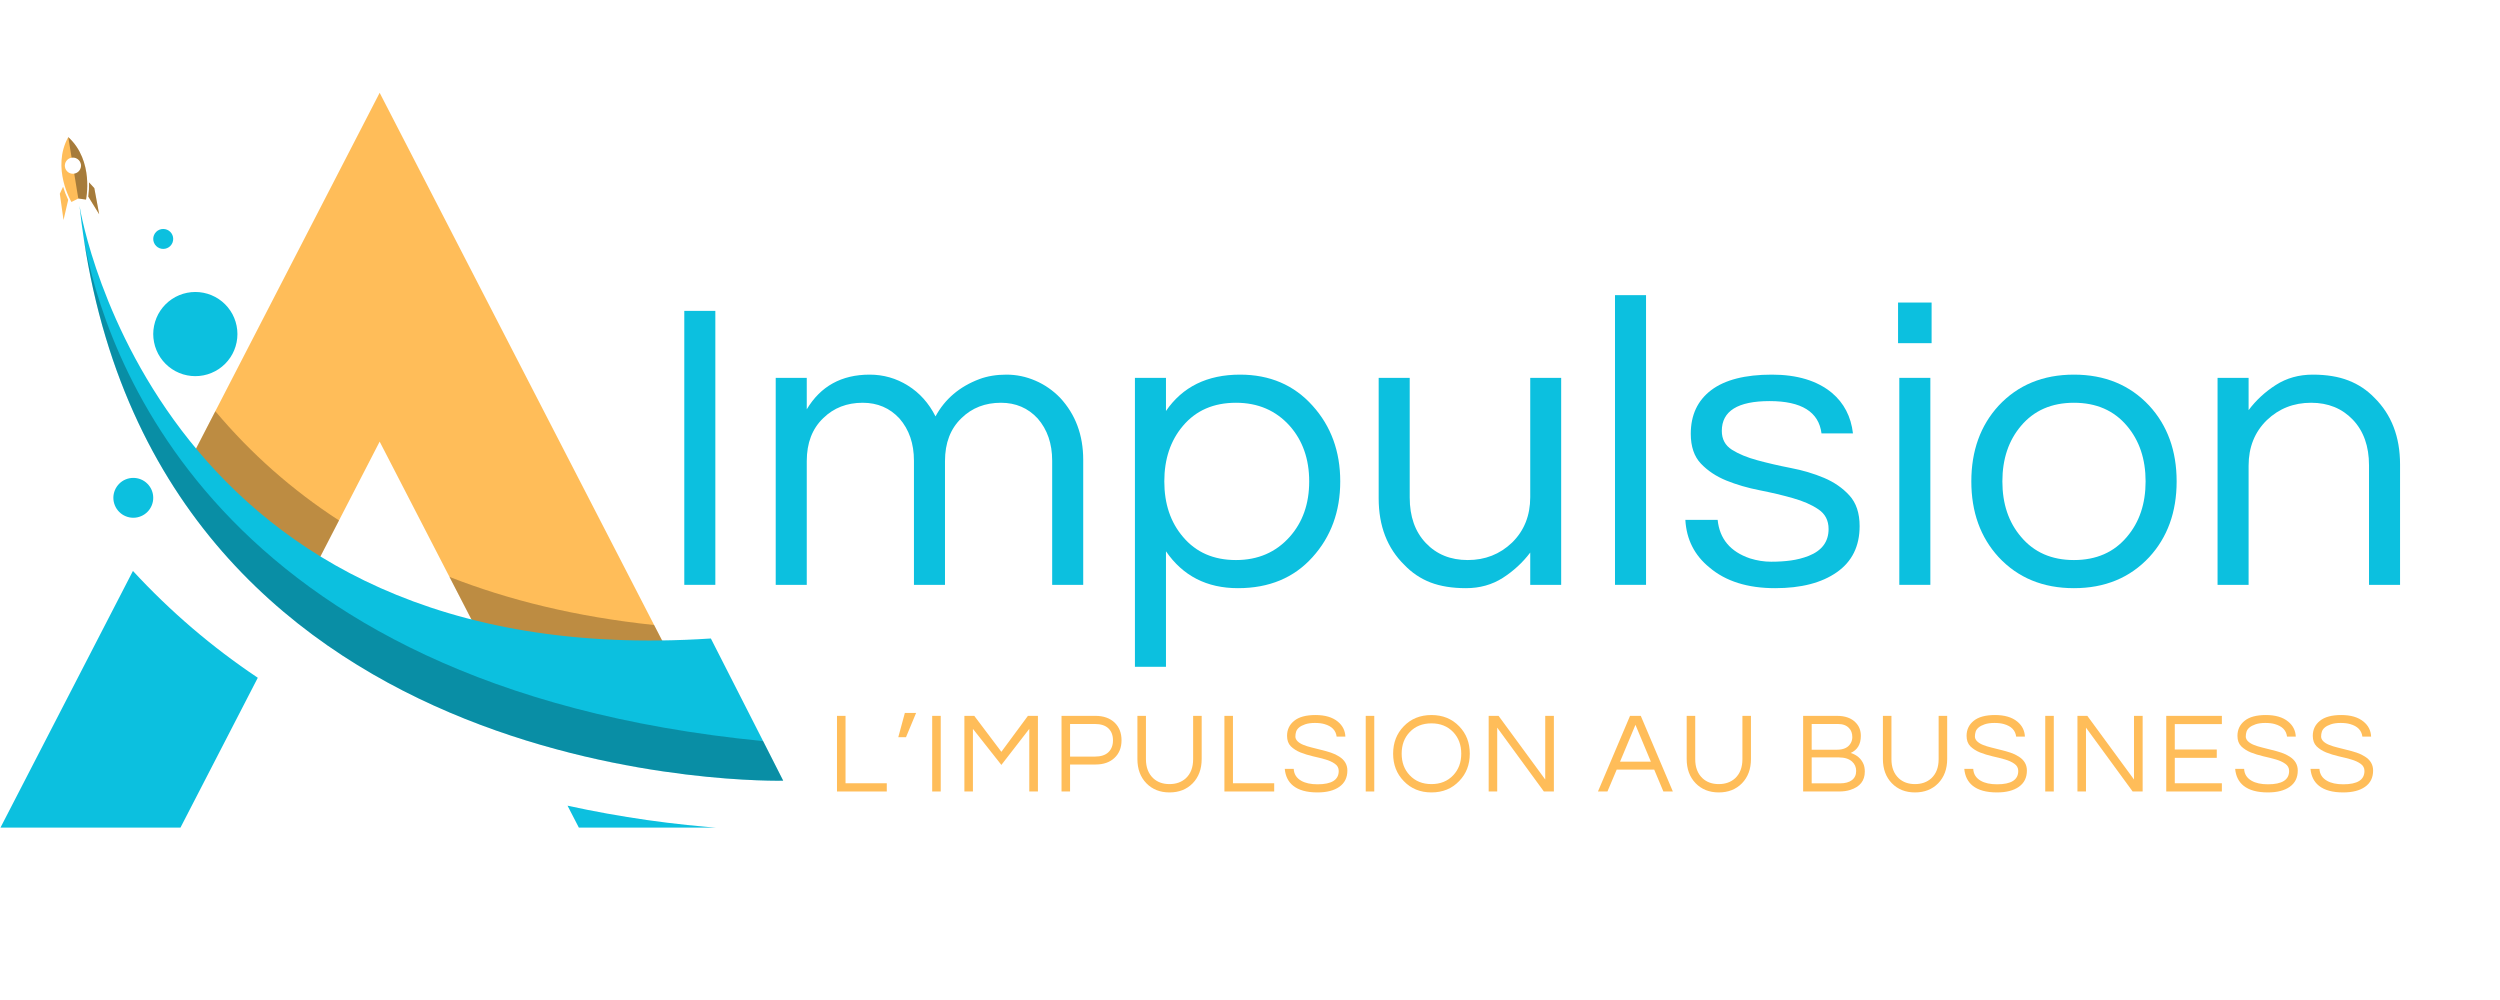 <svg xmlns="http://www.w3.org/2000/svg" xmlns:xlink="http://www.w3.org/1999/xlink" width="500" zoomAndPan="magnify" viewBox="0 0 375 150" height="200" preserveAspectRatio="xMidYMid meet" version="1.0"><defs><filter x="0%" y="0%" width="100%" height="100%" id="26cce7ae56"><feColorMatrix values="0 0 0 0 1 0 0 0 0 1 0 0 0 0 1 0 0 0 1 0" color-interpolation-filters="sRGB"/></filter><g/><clipPath id="e3905ce2c6"><path d="M 26 13.887 L 101 13.887 L 101 102 L 26 102 Z M 26 13.887 " clip-rule="nonzero"/></clipPath><clipPath id="834516c102"><path d="M 0 85 L 39 85 L 39 124.137 L 0 124.137 Z M 0 85 " clip-rule="nonzero"/></clipPath><clipPath id="3730f7dad4"><path d="M 85 120 L 110 120 L 110 124.137 L 85 124.137 Z M 85 120 " clip-rule="nonzero"/></clipPath><mask id="4402aa7821"><g filter="url(#26cce7ae56)"><rect x="-37.5" width="450" fill="#000000" y="-15" height="180" fill-opacity="0.74"/></g></mask><clipPath id="6e81f16c36"><path d="M 41 25 L 74.32 25 L 74.32 40.281 L 41 40.281 Z M 41 25 " clip-rule="nonzero"/></clipPath><mask id="13092b2363"><g filter="url(#26cce7ae56)"><rect x="-108.5" width="540" fill="#000000" y="-94" height="216" fill-opacity="0.35"/></g></mask><clipPath id="ae3b3b5740"><path d="M 0.199 0.398 L 33.32 0.398 L 33.32 15.281 L 0.199 15.281 Z M 0.199 0.398 " clip-rule="nonzero"/></clipPath><clipPath id="45e148f1a2"><rect x="0" width="34" y="0" height="16"/></clipPath><clipPath id="92d94c4853"><path d="M 0.398 0.441 L 26 0.441 L 26 27 L 0.398 27 Z M 0.398 0.441 " clip-rule="nonzero"/></clipPath><mask id="df3f55436b"><g filter="url(#26cce7ae56)"><rect x="-108.5" width="540" fill="#000000" y="-94" height="216" fill-opacity="0.35"/></g></mask><clipPath id="ca5ad3b4a4"><path d="M 0.398 0.441 L 25 0.441 L 25 26.84 L 0.398 26.84 Z M 0.398 0.441 " clip-rule="nonzero"/></clipPath><clipPath id="5d075881cc"><rect x="0" width="26" y="0" height="27"/></clipPath><clipPath id="c33f1be799"><rect x="0" width="75" y="0" height="41"/></clipPath><clipPath id="b76e1ac7c3"><path d="M 11 30 L 117.75 30 L 117.75 118 L 11 118 Z M 11 30 " clip-rule="nonzero"/></clipPath><clipPath id="e76cf14382"><path d="M 12 35 L 117.75 35 L 117.75 118 L 12 118 Z M 12 35 " clip-rule="nonzero"/></clipPath><mask id="dd385333cb"><g filter="url(#26cce7ae56)"><rect x="-37.5" width="450" fill="#000000" y="-15" height="180" fill-opacity="0.26"/></g></mask><clipPath id="4eed3ae8fb"><path d="M 0.238 0.52 L 105.75 0.52 L 105.75 82.359 L 0.238 82.359 Z M 0.238 0.52 " clip-rule="nonzero"/></clipPath><clipPath id="e7b29fcdc6"><rect x="0" width="106" y="0" height="83"/></clipPath><mask id="1b28fe9d66"><g filter="url(#26cce7ae56)"><rect x="-37.5" width="450" fill="#000000" y="-15" height="180" fill-opacity="0.35"/></g></mask><clipPath id="76f79fb226"><path d="M 1 0.121 L 3 0.121 L 3 5.398 L 1 5.398 Z M 1 0.121 " clip-rule="nonzero"/></clipPath><clipPath id="695048902c"><rect x="0" width="4" y="0" height="6"/></clipPath><mask id="d5263ebaca"><g filter="url(#26cce7ae56)"><rect x="-37.5" width="450" fill="#000000" y="-15" height="180" fill-opacity="0.35"/></g></mask><clipPath id="4fc3743432"><path d="M 0.078 0.16 L 3.199 0.16 L 3.199 10 L 0.078 10 Z M 0.078 0.16 " clip-rule="nonzero"/></clipPath><clipPath id="d92b03a1ab"><rect x="0" width="4" y="0" height="11"/></clipPath></defs><g clip-path="url(#e3905ce2c6)"><path fill="#ffbd59" d="M 45.898 87.66 L 56.949 66.242 L 73.766 98.824 C 80.09 100.27 86.496 100.996 92.984 101.008 C 94.445 101.008 98.062 101.02 100.082 97.562 L 56.949 13.918 L 26.504 72.914 C 32.391 78.59 38.855 83.504 45.898 87.66 Z M 45.898 87.66 " fill-opacity="1" fill-rule="nonzero"/></g><g clip-path="url(#834516c102)"><path fill="#0cc0df" d="M 19.941 85.641 L 0 124.277 L 27 124.277 L 38.668 101.664 C 31.793 97.062 25.551 91.723 19.941 85.641 Z M 19.941 85.641 " fill-opacity="1" fill-rule="nonzero"/></g><g clip-path="url(#3730f7dad4)"><path fill="#0cc0df" d="M 85.129 120.852 L 86.898 124.277 L 109.16 124.277 C 101.066 123.727 93.055 122.586 85.129 120.852 Z M 85.129 120.852 " fill-opacity="1" fill-rule="nonzero"/></g><g mask="url(#4402aa7821)"><g transform="matrix(1, 0, 0, 1, 26, 61)"><g clip-path="url(#c33f1be799)"><g clip-path="url(#6e81f16c36)"><g mask="url(#13092b2363)"><g transform="matrix(1, 0, 0, 1, 41, 25)"><g clip-path="url(#45e148f1a2)"><g clip-path="url(#ae3b3b5740)"><path fill="#000000" d="M 25.984 15.008 C 27.445 15.008 31.062 15.02 33.082 11.562 L 31.117 7.754 C 19.363 6.516 9.203 3.98 0.418 0.535 L 6.762 12.828 C 9.27 13.398 12.887 13.969 16.727 14.5 C 19.805 14.836 22.891 15.008 25.984 15.008 Z M 25.984 15.008 " fill-opacity="1" fill-rule="nonzero"/></g></g></g></g></g><g clip-path="url(#92d94c4853)"><g mask="url(#df3f55436b)"><g transform="matrix(1, 0, 0, 1, 0, -0)"><g clip-path="url(#5d075881cc)"><g clip-path="url(#ca5ad3b4a4)"><path fill="#000000" d="M 24.848 17.066 C 17.852 12.527 11.668 7.07 6.301 0.684 L 0.504 11.914 C 6.391 17.59 12.855 22.504 19.898 26.66 Z M 24.848 17.066 " fill-opacity="1" fill-rule="nonzero"/></g></g></g></g></g></g></g></g><g clip-path="url(#b76e1ac7c3)"><path fill="#0cc0df" d="M 117.48 117.102 C 117.48 117.102 25.246 119.488 12.57 35.84 C 12.324 34.219 12.109 32.562 11.926 30.871 C 12.262 32.934 24.113 101.188 106.629 95.773 L 114.461 111.152 Z M 117.48 117.102 " fill-opacity="1" fill-rule="nonzero"/></g><g clip-path="url(#e76cf14382)"><g mask="url(#dd385333cb)"><g transform="matrix(1, 0, 0, 1, 12, 35)"><g clip-path="url(#e7b29fcdc6)"><g clip-path="url(#4eed3ae8fb)"><path fill="#000000" d="M 105.48 82.102 C 105.48 82.102 13.246 84.488 0.57 0.84 C 3.504 17.129 19.285 68.043 102.461 76.164 Z M 105.48 82.102 " fill-opacity="1" fill-rule="nonzero"/></g></g></g></g></g><path fill="#ffbd59" d="M 13.352 27.363 L 14.148 28.227 L 14.875 32.141 L 13.242 29.496 C 13.336 28.789 13.375 28.078 13.352 27.363 Z M 9.465 28.004 L 8.973 29.062 L 9.527 33.008 L 10.23 29.98 C 9.922 29.344 9.668 28.684 9.465 28.004 Z M 12.906 29.938 L 11.754 29.777 L 10.715 30.297 C 10.715 30.297 7.672 25.195 10.238 20.566 C 14.148 24.137 12.906 29.934 12.906 29.934 Z M 12.141 24.652 C 12.113 24.496 12.059 24.348 11.973 24.211 C 11.887 24.074 11.781 23.957 11.648 23.863 C 11.52 23.77 11.375 23.703 11.219 23.668 C 11.062 23.629 10.902 23.625 10.746 23.652 C 10.586 23.676 10.438 23.73 10.301 23.816 C 10.164 23.902 10.047 24.008 9.953 24.141 C 9.859 24.27 9.793 24.414 9.758 24.57 C 9.719 24.727 9.715 24.887 9.742 25.047 C 9.766 25.203 9.82 25.352 9.906 25.488 C 9.992 25.625 10.098 25.742 10.23 25.836 C 10.359 25.93 10.504 25.996 10.66 26.031 C 10.816 26.07 10.977 26.074 11.137 26.051 C 11.293 26.023 11.441 25.969 11.578 25.883 C 11.715 25.797 11.832 25.691 11.926 25.559 C 12.02 25.43 12.086 25.285 12.121 25.129 C 12.16 24.973 12.164 24.812 12.141 24.652 Z M 12.141 24.652 " fill-opacity="1" fill-rule="nonzero"/><path fill="#0cc0df" d="M 35.613 50.109 C 35.613 50.523 35.574 50.934 35.492 51.34 C 35.41 51.746 35.293 52.145 35.133 52.527 C 34.977 52.91 34.781 53.273 34.551 53.617 C 34.32 53.961 34.059 54.281 33.766 54.574 C 33.473 54.867 33.152 55.129 32.809 55.359 C 32.465 55.59 32.098 55.785 31.715 55.941 C 31.332 56.102 30.938 56.223 30.531 56.301 C 30.125 56.383 29.715 56.422 29.301 56.422 C 28.887 56.422 28.477 56.383 28.07 56.301 C 27.66 56.223 27.266 56.102 26.883 55.941 C 26.5 55.785 26.137 55.59 25.793 55.359 C 25.449 55.129 25.129 54.867 24.836 54.574 C 24.543 54.281 24.281 53.961 24.051 53.617 C 23.82 53.273 23.625 52.91 23.469 52.527 C 23.309 52.145 23.188 51.746 23.109 51.34 C 23.027 50.934 22.984 50.523 22.984 50.109 C 22.984 49.695 23.027 49.285 23.109 48.879 C 23.188 48.473 23.309 48.078 23.469 47.691 C 23.625 47.309 23.82 46.945 24.051 46.602 C 24.281 46.258 24.543 45.938 24.836 45.645 C 25.129 45.352 25.449 45.09 25.793 44.859 C 26.137 44.629 26.5 44.434 26.883 44.277 C 27.266 44.117 27.66 43.996 28.07 43.918 C 28.477 43.836 28.887 43.797 29.301 43.797 C 29.715 43.797 30.125 43.836 30.531 43.918 C 30.938 43.996 31.332 44.117 31.715 44.277 C 32.098 44.434 32.465 44.629 32.809 44.859 C 33.152 45.09 33.473 45.352 33.766 45.645 C 34.059 45.938 34.32 46.258 34.551 46.602 C 34.781 46.945 34.977 47.309 35.133 47.691 C 35.293 48.078 35.41 48.473 35.492 48.879 C 35.574 49.285 35.613 49.695 35.613 50.109 Z M 35.613 50.109 " fill-opacity="1" fill-rule="nonzero"/><path fill="#0cc0df" d="M 25.98 35.84 C 25.98 36.039 25.941 36.23 25.867 36.414 C 25.789 36.598 25.684 36.758 25.543 36.898 C 25.402 37.039 25.238 37.148 25.055 37.223 C 24.875 37.301 24.684 37.336 24.484 37.336 C 24.285 37.336 24.094 37.301 23.91 37.223 C 23.727 37.148 23.566 37.039 23.426 36.898 C 23.285 36.758 23.176 36.598 23.102 36.414 C 23.023 36.23 22.984 36.039 22.984 35.84 C 22.984 35.641 23.023 35.449 23.102 35.266 C 23.176 35.082 23.285 34.922 23.426 34.781 C 23.566 34.641 23.727 34.531 23.91 34.457 C 24.094 34.383 24.285 34.344 24.484 34.344 C 24.684 34.344 24.875 34.383 25.055 34.457 C 25.238 34.531 25.402 34.641 25.543 34.781 C 25.684 34.922 25.789 35.082 25.867 35.266 C 25.941 35.449 25.98 35.641 25.98 35.84 Z M 25.98 35.84 " fill-opacity="1" fill-rule="nonzero"/><path fill="#0cc0df" d="M 22.984 74.672 C 22.984 75.07 22.91 75.449 22.758 75.816 C 22.605 76.184 22.391 76.508 22.109 76.789 C 21.828 77.066 21.508 77.285 21.141 77.434 C 20.773 77.586 20.391 77.664 19.996 77.664 C 19.598 77.664 19.219 77.586 18.852 77.434 C 18.484 77.285 18.16 77.066 17.883 76.789 C 17.602 76.508 17.387 76.184 17.234 75.816 C 17.082 75.449 17.004 75.07 17.004 74.672 C 17.004 74.277 17.082 73.895 17.234 73.527 C 17.387 73.16 17.602 72.84 17.883 72.559 C 18.16 72.277 18.484 72.062 18.852 71.91 C 19.219 71.758 19.598 71.684 19.996 71.684 C 20.391 71.684 20.773 71.758 21.141 71.91 C 21.508 72.062 21.828 72.277 22.109 72.559 C 22.391 72.84 22.605 73.16 22.758 73.527 C 22.91 73.895 22.984 74.277 22.984 74.672 Z M 22.984 74.672 " fill-opacity="1" fill-rule="nonzero"/><g mask="url(#1b28fe9d66)"><g transform="matrix(1, 0, 0, 1, 12, 27)"><g clip-path="url(#695048902c)"><g clip-path="url(#76f79fb226)"><path fill="#000000" d="M 2.875 5.133 L 2.148 1.215 L 1.352 0.355 C 1.371 1.066 1.336 1.773 1.242 2.48 Z M 2.875 5.133 " fill-opacity="1" fill-rule="nonzero"/></g></g></g></g><g mask="url(#d5263ebaca)"><g transform="matrix(1, 0, 0, 1, 10, 20)"><g clip-path="url(#d92b03a1ab)"><g clip-path="url(#4fc3743432)"><path fill="#000000" d="M 0.238 0.566 L 0.742 3.648 C 0.902 3.625 1.062 3.629 1.219 3.664 C 1.375 3.703 1.52 3.77 1.648 3.863 C 1.781 3.957 1.887 4.07 1.973 4.211 C 2.059 4.348 2.113 4.496 2.141 4.652 C 2.164 4.812 2.16 4.973 2.125 5.129 C 2.086 5.285 2.02 5.43 1.926 5.559 C 1.832 5.691 1.715 5.797 1.578 5.883 C 1.441 5.969 1.293 6.023 1.137 6.051 L 1.742 9.773 L 2.898 9.934 C 2.898 9.934 4.148 4.137 0.238 0.566 Z M 0.238 0.566 " fill-opacity="1" fill-rule="nonzero"/></g></g></g></g><g fill="#0cc0df" fill-opacity="1"><g transform="translate(97.613, 87.726)"><g><path d="M 9.688 0 L 5.031 0 L 5.031 -41.094 L 9.688 -41.094 Z M 9.688 0 "/></g></g></g><g fill="#0cc0df" fill-opacity="1"><g transform="translate(112.326, 87.726)"><g><path d="M 8.688 -26.328 C 10.758 -29.797 13.906 -31.531 18.125 -31.531 C 20.195 -31.531 22.109 -30.984 23.859 -29.891 C 25.617 -28.797 27 -27.254 28 -25.266 C 29.406 -27.867 31.598 -29.734 34.578 -30.859 C 35.773 -31.305 37.129 -31.531 38.641 -31.531 C 40.148 -31.531 41.598 -31.227 42.984 -30.625 C 44.367 -30.031 45.602 -29.176 46.688 -28.062 C 49 -25.57 50.156 -22.469 50.156 -18.75 L 50.156 0 L 45.5 0 L 45.5 -18.625 C 45.5 -21.188 44.773 -23.297 43.328 -24.953 C 41.879 -26.523 40.039 -27.312 37.812 -27.312 C 35.445 -27.312 33.477 -26.547 31.906 -25.016 C 30.25 -23.441 29.422 -21.289 29.422 -18.562 L 29.422 0 L 24.766 0 L 24.766 -18.625 C 24.766 -21.188 24.039 -23.297 22.594 -24.953 C 21.145 -26.523 19.305 -27.312 17.078 -27.312 C 14.711 -27.312 12.742 -26.547 11.172 -25.016 C 9.516 -23.441 8.688 -21.289 8.688 -18.562 L 8.688 0 L 4.031 0 L 4.031 -31.047 L 8.688 -31.047 Z M 8.688 -26.328 "/></g></g></g><g fill="#0cc0df" fill-opacity="1"><g transform="translate(166.208, 87.726)"><g><path d="M 8.688 -26.078 C 11.176 -29.711 14.879 -31.531 19.797 -31.531 C 24.266 -31.531 27.891 -29.977 30.672 -26.875 C 33.441 -23.812 34.828 -20.023 34.828 -15.516 C 34.828 -11.004 33.441 -7.219 30.672 -4.156 C 27.891 -1.051 24.16 0.5 19.484 0.5 C 14.816 0.5 11.219 -1.344 8.688 -5.031 L 8.688 12.297 L 4.031 12.297 L 4.031 -31.047 L 8.688 -31.047 Z M 19.188 -27.312 C 15.832 -27.312 13.18 -26.156 11.234 -23.844 C 9.367 -21.645 8.438 -18.867 8.438 -15.516 C 8.438 -12.16 9.367 -9.391 11.234 -7.203 C 13.18 -4.879 15.832 -3.719 19.188 -3.719 C 22.488 -3.719 25.176 -4.879 27.25 -7.203 C 29.195 -9.391 30.172 -12.16 30.172 -15.516 C 30.172 -18.867 29.195 -21.645 27.25 -23.844 C 25.176 -26.156 22.488 -27.312 19.188 -27.312 Z M 19.188 -27.312 "/></g></g></g><g fill="#0cc0df" fill-opacity="1"><g transform="translate(203.082, 87.726)"><g><path d="M 26.453 0 L 26.453 -4.844 C 25.328 -3.352 23.957 -2.086 22.344 -1.047 C 20.727 -0.016 18.883 0.5 16.812 0.5 C 14.75 0.5 12.973 0.211 11.484 -0.359 C 9.992 -0.941 8.691 -1.816 7.578 -2.984 C 5.004 -5.504 3.719 -8.832 3.719 -12.969 L 3.719 -31.047 L 8.375 -31.047 L 8.375 -13.094 C 8.375 -10.238 9.18 -7.961 10.797 -6.266 C 12.41 -4.566 14.504 -3.719 17.078 -3.719 C 19.68 -3.719 21.895 -4.586 23.719 -6.328 C 25.539 -8.109 26.453 -10.383 26.453 -13.156 L 26.453 -31.047 L 31.094 -31.047 L 31.094 0 Z M 26.453 0 "/></g></g></g><g fill="#0cc0df" fill-opacity="1"><g transform="translate(238.218, 87.726)"><g><path d="M 8.688 0 L 4.031 0 L 4.031 -43.453 L 8.688 -43.453 Z M 8.688 0 "/></g></g></g><g fill="#0cc0df" fill-opacity="1"><g transform="translate(250.944, 87.726)"><g><path d="M 22.281 -22.719 C 21.875 -25.945 19.281 -27.562 14.5 -27.562 C 9.719 -27.562 7.328 -26.07 7.328 -23.094 C 7.328 -21.852 7.832 -20.91 8.844 -20.266 C 9.852 -19.629 11.125 -19.102 12.656 -18.688 C 14.188 -18.27 15.852 -17.883 17.656 -17.531 C 19.457 -17.188 21.125 -16.691 22.656 -16.047 C 24.188 -15.398 25.457 -14.52 26.469 -13.406 C 27.488 -12.289 28 -10.758 28 -8.812 C 28 -5.789 26.859 -3.484 24.578 -1.891 C 22.305 -0.297 19.223 0.5 15.328 0.5 C 11.191 0.5 7.906 -0.535 5.469 -2.609 C 3.227 -4.43 2.023 -6.812 1.859 -9.75 L 6.703 -9.75 C 6.992 -6.895 8.609 -4.969 11.547 -3.969 C 12.617 -3.633 13.68 -3.469 14.734 -3.469 C 15.797 -3.469 16.781 -3.531 17.688 -3.656 C 18.602 -3.781 19.492 -4.008 20.359 -4.344 C 22.348 -5.133 23.344 -6.477 23.344 -8.375 C 23.344 -9.664 22.832 -10.648 21.812 -11.328 C 20.801 -12.016 19.531 -12.57 18 -13 C 16.469 -13.438 14.801 -13.832 13 -14.188 C 11.207 -14.539 9.547 -15.023 8.016 -15.641 C 6.484 -16.266 5.207 -17.113 4.188 -18.188 C 3.176 -19.258 2.672 -20.75 2.672 -22.656 C 2.672 -25.469 3.691 -27.648 5.734 -29.203 C 7.785 -30.754 10.82 -31.531 14.844 -31.531 C 18.645 -31.531 21.645 -30.617 23.844 -28.797 C 25.656 -27.266 26.707 -25.238 27 -22.719 Z M 22.281 -22.719 "/></g></g></g><g fill="#0cc0df" fill-opacity="1"><g transform="translate(280.865, 87.726)"><g><path d="M 4.031 -31.047 L 8.688 -31.047 L 8.688 0 L 4.031 0 Z M 8.875 -42.344 L 8.875 -36.25 L 3.844 -36.25 L 3.844 -42.344 Z M 8.875 -42.344 "/></g></g></g><g fill="#0cc0df" fill-opacity="1"><g transform="translate(293.59, 87.726)"><g><path d="M 17.5 -31.531 C 22.133 -31.531 25.898 -29.977 28.797 -26.875 C 31.535 -23.895 32.906 -20.109 32.906 -15.516 C 32.906 -10.922 31.535 -7.133 28.797 -4.156 C 25.898 -1.051 22.133 0.5 17.5 0.5 C 12.863 0.5 9.098 -1.051 6.203 -4.156 C 3.473 -7.133 2.109 -10.922 2.109 -15.516 C 2.109 -20.109 3.473 -23.895 6.203 -26.875 C 9.098 -29.977 12.863 -31.531 17.5 -31.531 Z M 17.5 -3.719 C 20.852 -3.719 23.504 -4.879 25.453 -7.203 C 27.316 -9.391 28.25 -12.16 28.25 -15.516 C 28.25 -18.867 27.316 -21.645 25.453 -23.844 C 23.504 -26.156 20.852 -27.312 17.5 -27.312 C 14.156 -27.312 11.508 -26.156 9.562 -23.844 C 7.695 -21.645 6.766 -18.867 6.766 -15.516 C 6.766 -12.16 7.695 -9.391 9.562 -7.203 C 11.508 -4.879 14.156 -3.719 17.5 -3.719 Z M 17.5 -3.719 "/></g></g></g><g fill="#0cc0df" fill-opacity="1"><g transform="translate(328.602, 87.726)"><g><path d="M 8.688 -31.047 L 8.688 -26.203 C 9.801 -27.691 11.164 -28.953 12.781 -29.984 C 14.395 -31.016 16.238 -31.531 18.312 -31.531 C 20.383 -31.531 22.164 -31.238 23.656 -30.656 C 25.145 -30.082 26.445 -29.219 27.562 -28.062 C 30.125 -25.531 31.406 -22.195 31.406 -18.062 L 31.406 0 L 26.75 0 L 26.75 -17.938 C 26.75 -20.789 25.941 -23.066 24.328 -24.766 C 22.711 -26.461 20.625 -27.312 18.062 -27.312 C 15.457 -27.312 13.242 -26.441 11.422 -24.703 C 9.598 -22.922 8.688 -20.645 8.688 -17.875 L 8.688 0 L 4.031 0 L 4.031 -31.047 Z M 8.688 -31.047 "/></g></g></g><g fill="#ffbd59" fill-opacity="1"><g transform="translate(124.158, 118.723)"><g><path d="M 2.672 -11.344 L 2.672 -1.234 L 8.859 -1.234 L 8.859 0 L 1.391 0 L 1.391 -11.344 Z M 2.672 -11.344 "/></g></g></g><g fill="#ffbd59" fill-opacity="1"><g transform="translate(134.055, 118.723)"><g><path d="M 1.672 -11.781 L 3.359 -11.781 L 1.844 -8.141 L 0.688 -8.141 Z M 1.672 -11.781 "/></g></g></g><g fill="#ffbd59" fill-opacity="1"><g transform="translate(138.438, 118.723)"><g><path d="M 2.672 0 L 1.391 0 L 1.391 -11.344 L 2.672 -11.344 Z M 2.672 0 "/></g></g></g><g fill="#ffbd59" fill-opacity="1"><g transform="translate(143.267, 118.723)"><g><path d="M 12.422 -11.344 L 12.422 0 L 11.125 0 L 11.125 -9.391 L 6.938 -3.984 L 2.672 -9.391 L 2.672 0 L 1.391 0 L 1.391 -11.344 L 2.875 -11.344 L 6.938 -5.953 L 10.922 -11.344 Z M 12.422 -11.344 "/></g></g></g><g fill="#ffbd59" fill-opacity="1"><g transform="translate(157.838, 118.723)"><g><path d="M 2.672 0 L 1.391 0 L 1.391 -11.344 L 6.484 -11.344 C 7.68 -11.344 8.633 -11.008 9.344 -10.344 C 10.039 -9.676 10.391 -8.789 10.391 -7.688 C 10.391 -6.57 10.035 -5.688 9.328 -5.031 C 8.629 -4.375 7.68 -4.047 6.484 -4.047 L 2.672 -4.047 Z M 2.672 -10.125 L 2.672 -5.234 L 6.406 -5.234 C 7.289 -5.234 7.961 -5.453 8.422 -5.891 C 8.879 -6.328 9.109 -6.922 9.109 -7.672 C 9.109 -8.43 8.879 -9.031 8.422 -9.469 C 7.961 -9.906 7.289 -10.125 6.406 -10.125 Z M 2.672 -10.125 "/></g></g></g><g fill="#ffbd59" fill-opacity="1"><g transform="translate(169.361, 118.723)"><g><path d="M 10.891 -11.344 L 10.891 -4.875 C 10.891 -3.375 10.441 -2.16 9.547 -1.234 C 8.648 -0.316 7.488 0.141 6.062 0.141 C 4.645 0.141 3.488 -0.316 2.594 -1.234 C 1.695 -2.16 1.25 -3.375 1.25 -4.875 L 1.25 -11.344 L 2.531 -11.344 L 2.531 -4.844 C 2.531 -3.625 2.895 -2.672 3.625 -1.984 C 4.258 -1.398 5.07 -1.109 6.062 -1.109 C 7.051 -1.109 7.867 -1.398 8.516 -1.984 C 9.242 -2.66 9.609 -3.613 9.609 -4.844 L 9.609 -11.344 Z M 10.891 -11.344 "/></g></g></g><g fill="#ffbd59" fill-opacity="1"><g transform="translate(182.271, 118.723)"><g><path d="M 2.672 -11.344 L 2.672 -1.234 L 8.859 -1.234 L 8.859 0 L 1.391 0 L 1.391 -11.344 Z M 2.672 -11.344 "/></g></g></g><g fill="#ffbd59" fill-opacity="1"><g transform="translate(192.167, 118.723)"><g><path d="M 2.688 -9.594 C 2.469 -9.406 2.32 -9.195 2.25 -8.969 C 2.176 -8.738 2.141 -8.492 2.141 -8.234 C 2.141 -7.984 2.25 -7.75 2.469 -7.531 C 2.695 -7.312 2.992 -7.129 3.359 -6.984 C 3.723 -6.836 4.141 -6.707 4.609 -6.594 C 5.078 -6.477 5.551 -6.359 6.031 -6.234 C 6.52 -6.117 7 -5.984 7.469 -5.828 C 7.938 -5.672 8.352 -5.473 8.719 -5.234 C 9.531 -4.723 9.938 -4.023 9.938 -3.141 C 9.938 -2.078 9.535 -1.266 8.734 -0.703 C 7.941 -0.141 6.848 0.141 5.453 0.141 C 3.859 0.141 2.645 -0.191 1.812 -0.859 C 1.07 -1.453 0.648 -2.297 0.547 -3.391 L 1.891 -3.391 C 1.93 -2.609 2.305 -2.016 3.016 -1.609 C 3.629 -1.254 4.445 -1.078 5.469 -1.078 C 7.582 -1.078 8.641 -1.742 8.641 -3.078 C 8.641 -3.535 8.445 -3.895 8.062 -4.156 C 7.688 -4.426 7.207 -4.645 6.625 -4.812 C 6.051 -4.977 5.43 -5.133 4.766 -5.281 C 4.098 -5.438 3.473 -5.629 2.891 -5.859 C 2.316 -6.098 1.836 -6.406 1.453 -6.781 C 1.078 -7.164 0.891 -7.688 0.891 -8.344 C 0.891 -9.27 1.242 -10.02 1.953 -10.594 C 2.66 -11.176 3.727 -11.469 5.156 -11.469 C 6.594 -11.469 7.707 -11.141 8.5 -10.484 C 9.219 -9.898 9.598 -9.148 9.641 -8.234 L 8.328 -8.234 C 8.211 -9.172 7.602 -9.797 6.5 -10.109 C 6.113 -10.223 5.633 -10.281 5.062 -10.281 C 4.488 -10.281 4.004 -10.211 3.609 -10.078 C 3.211 -9.941 2.906 -9.781 2.688 -9.594 Z M 2.688 -9.594 "/></g></g></g><g fill="#ffbd59" fill-opacity="1"><g transform="translate(203.468, 118.723)"><g><path d="M 2.672 0 L 1.391 0 L 1.391 -11.344 L 2.672 -11.344 Z M 2.672 0 "/></g></g></g><g fill="#ffbd59" fill-opacity="1"><g transform="translate(208.297, 118.723)"><g><path d="M 6.422 -11.469 C 8.109 -11.469 9.492 -10.906 10.578 -9.781 C 11.641 -8.688 12.172 -7.316 12.172 -5.672 C 12.172 -4.023 11.641 -2.656 10.578 -1.562 C 9.492 -0.426 8.109 0.141 6.422 0.141 C 4.734 0.141 3.348 -0.426 2.266 -1.562 C 1.203 -2.656 0.672 -4.023 0.672 -5.672 C 0.672 -7.316 1.203 -8.688 2.266 -9.781 C 3.348 -10.906 4.734 -11.469 6.422 -11.469 Z M 6.422 -1.109 C 7.766 -1.109 8.852 -1.551 9.688 -2.438 C 10.488 -3.281 10.891 -4.359 10.891 -5.672 C 10.891 -6.984 10.488 -8.062 9.688 -8.906 C 8.852 -9.781 7.766 -10.219 6.422 -10.219 C 5.078 -10.219 3.988 -9.781 3.156 -8.906 C 2.352 -8.062 1.953 -6.984 1.953 -5.672 C 1.953 -4.359 2.352 -3.281 3.156 -2.438 C 3.988 -1.551 5.078 -1.109 6.422 -1.109 Z M 6.422 -1.109 "/></g></g></g><g fill="#ffbd59" fill-opacity="1"><g transform="translate(221.909, 118.723)"><g><path d="M 11.172 -11.344 L 11.172 0 L 9.672 0 L 2.672 -9.578 L 2.672 0 L 1.391 0 L 1.391 -11.344 L 2.875 -11.344 L 9.875 -1.797 L 9.875 -11.344 Z M 11.172 -11.344 "/></g></g></g><g fill="#ffbd59" fill-opacity="1"><g transform="translate(235.23, 118.723)"><g/></g></g><g fill="#ffbd59" fill-opacity="1"><g transform="translate(239.647, 118.723)"><g><path d="M 11.281 0 L 9.859 0 L 8.484 -3.281 L 2.859 -3.281 L 1.469 0 L 0.047 0 L 4.859 -11.344 L 6.469 -11.344 Z M 7.984 -4.469 L 5.672 -10 L 3.359 -4.469 Z M 7.984 -4.469 "/></g></g></g><g fill="#ffbd59" fill-opacity="1"><g transform="translate(251.753, 118.723)"><g><path d="M 10.891 -11.344 L 10.891 -4.875 C 10.891 -3.375 10.441 -2.16 9.547 -1.234 C 8.648 -0.316 7.488 0.141 6.062 0.141 C 4.645 0.141 3.488 -0.316 2.594 -1.234 C 1.695 -2.16 1.25 -3.375 1.25 -4.875 L 1.25 -11.344 L 2.531 -11.344 L 2.531 -4.844 C 2.531 -3.625 2.895 -2.672 3.625 -1.984 C 4.258 -1.398 5.07 -1.109 6.062 -1.109 C 7.051 -1.109 7.867 -1.398 8.516 -1.984 C 9.242 -2.66 9.609 -3.613 9.609 -4.844 L 9.609 -11.344 Z M 10.891 -11.344 "/></g></g></g><g fill="#ffbd59" fill-opacity="1"><g transform="translate(264.663, 118.723)"><g/></g></g><g fill="#ffbd59" fill-opacity="1"><g transform="translate(269.08, 118.723)"><g><path d="M 10.047 -8.344 C 10.047 -7.094 9.539 -6.238 8.531 -5.781 C 9.469 -5.477 10.109 -4.914 10.453 -4.094 C 10.578 -3.77 10.641 -3.398 10.641 -2.984 C 10.641 -1.609 9.91 -0.691 8.453 -0.234 C 7.973 -0.078 7.41 0 6.766 0 L 1.391 0 L 1.391 -11.344 L 6.469 -11.344 C 7.695 -11.344 8.629 -11.008 9.266 -10.344 C 9.785 -9.82 10.047 -9.156 10.047 -8.344 Z M 2.672 -6.266 L 6.469 -6.266 C 7.52 -6.266 8.223 -6.625 8.578 -7.344 C 8.703 -7.594 8.766 -7.863 8.766 -8.156 C 8.766 -8.445 8.723 -8.703 8.641 -8.922 C 8.566 -9.148 8.441 -9.348 8.266 -9.516 C 7.891 -9.922 7.336 -10.125 6.609 -10.125 L 2.672 -10.125 Z M 6.906 -1.219 C 7.688 -1.219 8.285 -1.379 8.703 -1.703 C 9.129 -2.023 9.344 -2.484 9.344 -3.078 C 9.344 -3.648 9.141 -4.117 8.734 -4.484 C 8.273 -4.898 7.617 -5.109 6.766 -5.109 L 2.672 -5.109 L 2.672 -1.219 Z M 6.906 -1.219 "/></g></g></g><g fill="#ffbd59" fill-opacity="1"><g transform="translate(281.186, 118.723)"><g><path d="M 10.891 -11.344 L 10.891 -4.875 C 10.891 -3.375 10.441 -2.16 9.547 -1.234 C 8.648 -0.316 7.488 0.141 6.062 0.141 C 4.645 0.141 3.488 -0.316 2.594 -1.234 C 1.695 -2.16 1.25 -3.375 1.25 -4.875 L 1.25 -11.344 L 2.531 -11.344 L 2.531 -4.844 C 2.531 -3.625 2.895 -2.672 3.625 -1.984 C 4.258 -1.398 5.07 -1.109 6.062 -1.109 C 7.051 -1.109 7.867 -1.398 8.516 -1.984 C 9.242 -2.66 9.609 -3.613 9.609 -4.844 L 9.609 -11.344 Z M 10.891 -11.344 "/></g></g></g><g fill="#ffbd59" fill-opacity="1"><g transform="translate(294.096, 118.723)"><g><path d="M 2.688 -9.594 C 2.469 -9.406 2.32 -9.195 2.25 -8.969 C 2.176 -8.738 2.141 -8.492 2.141 -8.234 C 2.141 -7.984 2.25 -7.75 2.469 -7.531 C 2.695 -7.312 2.992 -7.129 3.359 -6.984 C 3.723 -6.836 4.141 -6.707 4.609 -6.594 C 5.078 -6.477 5.551 -6.359 6.031 -6.234 C 6.52 -6.117 7 -5.984 7.469 -5.828 C 7.938 -5.672 8.352 -5.473 8.719 -5.234 C 9.531 -4.723 9.938 -4.023 9.938 -3.141 C 9.938 -2.078 9.535 -1.266 8.734 -0.703 C 7.941 -0.141 6.848 0.141 5.453 0.141 C 3.859 0.141 2.645 -0.191 1.812 -0.859 C 1.07 -1.453 0.648 -2.297 0.547 -3.391 L 1.891 -3.391 C 1.93 -2.609 2.305 -2.016 3.016 -1.609 C 3.629 -1.254 4.445 -1.078 5.469 -1.078 C 7.582 -1.078 8.641 -1.742 8.641 -3.078 C 8.641 -3.535 8.445 -3.895 8.062 -4.156 C 7.688 -4.426 7.207 -4.645 6.625 -4.812 C 6.051 -4.977 5.43 -5.133 4.766 -5.281 C 4.098 -5.438 3.473 -5.629 2.891 -5.859 C 2.316 -6.098 1.836 -6.406 1.453 -6.781 C 1.078 -7.164 0.891 -7.688 0.891 -8.344 C 0.891 -9.27 1.242 -10.02 1.953 -10.594 C 2.66 -11.176 3.727 -11.469 5.156 -11.469 C 6.594 -11.469 7.707 -11.141 8.5 -10.484 C 9.219 -9.898 9.598 -9.148 9.641 -8.234 L 8.328 -8.234 C 8.211 -9.172 7.602 -9.797 6.5 -10.109 C 6.113 -10.223 5.633 -10.281 5.062 -10.281 C 4.488 -10.281 4.004 -10.211 3.609 -10.078 C 3.211 -9.941 2.906 -9.781 2.688 -9.594 Z M 2.688 -9.594 "/></g></g></g><g fill="#ffbd59" fill-opacity="1"><g transform="translate(305.396, 118.723)"><g><path d="M 2.672 0 L 1.391 0 L 1.391 -11.344 L 2.672 -11.344 Z M 2.672 0 "/></g></g></g><g fill="#ffbd59" fill-opacity="1"><g transform="translate(310.225, 118.723)"><g><path d="M 11.172 -11.344 L 11.172 0 L 9.672 0 L 2.672 -9.578 L 2.672 0 L 1.391 0 L 1.391 -11.344 L 2.875 -11.344 L 9.875 -1.797 L 9.875 -11.344 Z M 11.172 -11.344 "/></g></g></g><g fill="#ffbd59" fill-opacity="1"><g transform="translate(323.546, 118.723)"><g><path d="M 2.672 -10.109 L 2.672 -6.297 L 8.969 -6.297 L 8.969 -5.047 L 2.672 -5.047 L 2.672 -1.234 L 9.734 -1.234 L 9.734 0 L 1.391 0 L 1.391 -11.344 L 9.734 -11.344 L 9.734 -10.109 Z M 2.672 -10.109 "/></g></g></g><g fill="#ffbd59" fill-opacity="1"><g transform="translate(334.727, 118.723)"><g><path d="M 2.688 -9.594 C 2.469 -9.406 2.32 -9.195 2.25 -8.969 C 2.176 -8.738 2.141 -8.492 2.141 -8.234 C 2.141 -7.984 2.25 -7.75 2.469 -7.531 C 2.695 -7.312 2.992 -7.129 3.359 -6.984 C 3.723 -6.836 4.141 -6.707 4.609 -6.594 C 5.078 -6.477 5.551 -6.359 6.031 -6.234 C 6.52 -6.117 7 -5.984 7.469 -5.828 C 7.938 -5.672 8.352 -5.473 8.719 -5.234 C 9.531 -4.723 9.938 -4.023 9.938 -3.141 C 9.938 -2.078 9.535 -1.266 8.734 -0.703 C 7.941 -0.141 6.848 0.141 5.453 0.141 C 3.859 0.141 2.645 -0.191 1.812 -0.859 C 1.07 -1.453 0.648 -2.297 0.547 -3.391 L 1.891 -3.391 C 1.93 -2.609 2.305 -2.016 3.016 -1.609 C 3.629 -1.254 4.445 -1.078 5.469 -1.078 C 7.582 -1.078 8.641 -1.742 8.641 -3.078 C 8.641 -3.535 8.445 -3.895 8.062 -4.156 C 7.688 -4.426 7.207 -4.645 6.625 -4.812 C 6.051 -4.977 5.43 -5.133 4.766 -5.281 C 4.098 -5.438 3.473 -5.629 2.891 -5.859 C 2.316 -6.098 1.836 -6.406 1.453 -6.781 C 1.078 -7.164 0.891 -7.688 0.891 -8.344 C 0.891 -9.27 1.242 -10.02 1.953 -10.594 C 2.66 -11.176 3.727 -11.469 5.156 -11.469 C 6.594 -11.469 7.707 -11.141 8.5 -10.484 C 9.219 -9.898 9.598 -9.148 9.641 -8.234 L 8.328 -8.234 C 8.211 -9.172 7.602 -9.797 6.5 -10.109 C 6.113 -10.223 5.633 -10.281 5.062 -10.281 C 4.488 -10.281 4.004 -10.211 3.609 -10.078 C 3.211 -9.941 2.906 -9.781 2.688 -9.594 Z M 2.688 -9.594 "/></g></g></g><g fill="#ffbd59" fill-opacity="1"><g transform="translate(346.027, 118.723)"><g><path d="M 2.688 -9.594 C 2.469 -9.406 2.32 -9.195 2.25 -8.969 C 2.176 -8.738 2.141 -8.492 2.141 -8.234 C 2.141 -7.984 2.25 -7.75 2.469 -7.531 C 2.695 -7.312 2.992 -7.129 3.359 -6.984 C 3.723 -6.836 4.141 -6.707 4.609 -6.594 C 5.078 -6.477 5.551 -6.359 6.031 -6.234 C 6.52 -6.117 7 -5.984 7.469 -5.828 C 7.938 -5.672 8.352 -5.473 8.719 -5.234 C 9.531 -4.723 9.938 -4.023 9.938 -3.141 C 9.938 -2.078 9.535 -1.266 8.734 -0.703 C 7.941 -0.141 6.848 0.141 5.453 0.141 C 3.859 0.141 2.645 -0.191 1.812 -0.859 C 1.07 -1.453 0.648 -2.297 0.547 -3.391 L 1.891 -3.391 C 1.93 -2.609 2.305 -2.016 3.016 -1.609 C 3.629 -1.254 4.445 -1.078 5.469 -1.078 C 7.582 -1.078 8.641 -1.742 8.641 -3.078 C 8.641 -3.535 8.445 -3.895 8.062 -4.156 C 7.688 -4.426 7.207 -4.645 6.625 -4.812 C 6.051 -4.977 5.43 -5.133 4.766 -5.281 C 4.098 -5.438 3.473 -5.629 2.891 -5.859 C 2.316 -6.098 1.836 -6.406 1.453 -6.781 C 1.078 -7.164 0.891 -7.688 0.891 -8.344 C 0.891 -9.27 1.242 -10.02 1.953 -10.594 C 2.66 -11.176 3.727 -11.469 5.156 -11.469 C 6.594 -11.469 7.707 -11.141 8.5 -10.484 C 9.219 -9.898 9.598 -9.148 9.641 -8.234 L 8.328 -8.234 C 8.211 -9.172 7.602 -9.797 6.5 -10.109 C 6.113 -10.223 5.633 -10.281 5.062 -10.281 C 4.488 -10.281 4.004 -10.211 3.609 -10.078 C 3.211 -9.941 2.906 -9.781 2.688 -9.594 Z M 2.688 -9.594 "/></g></g></g></svg>